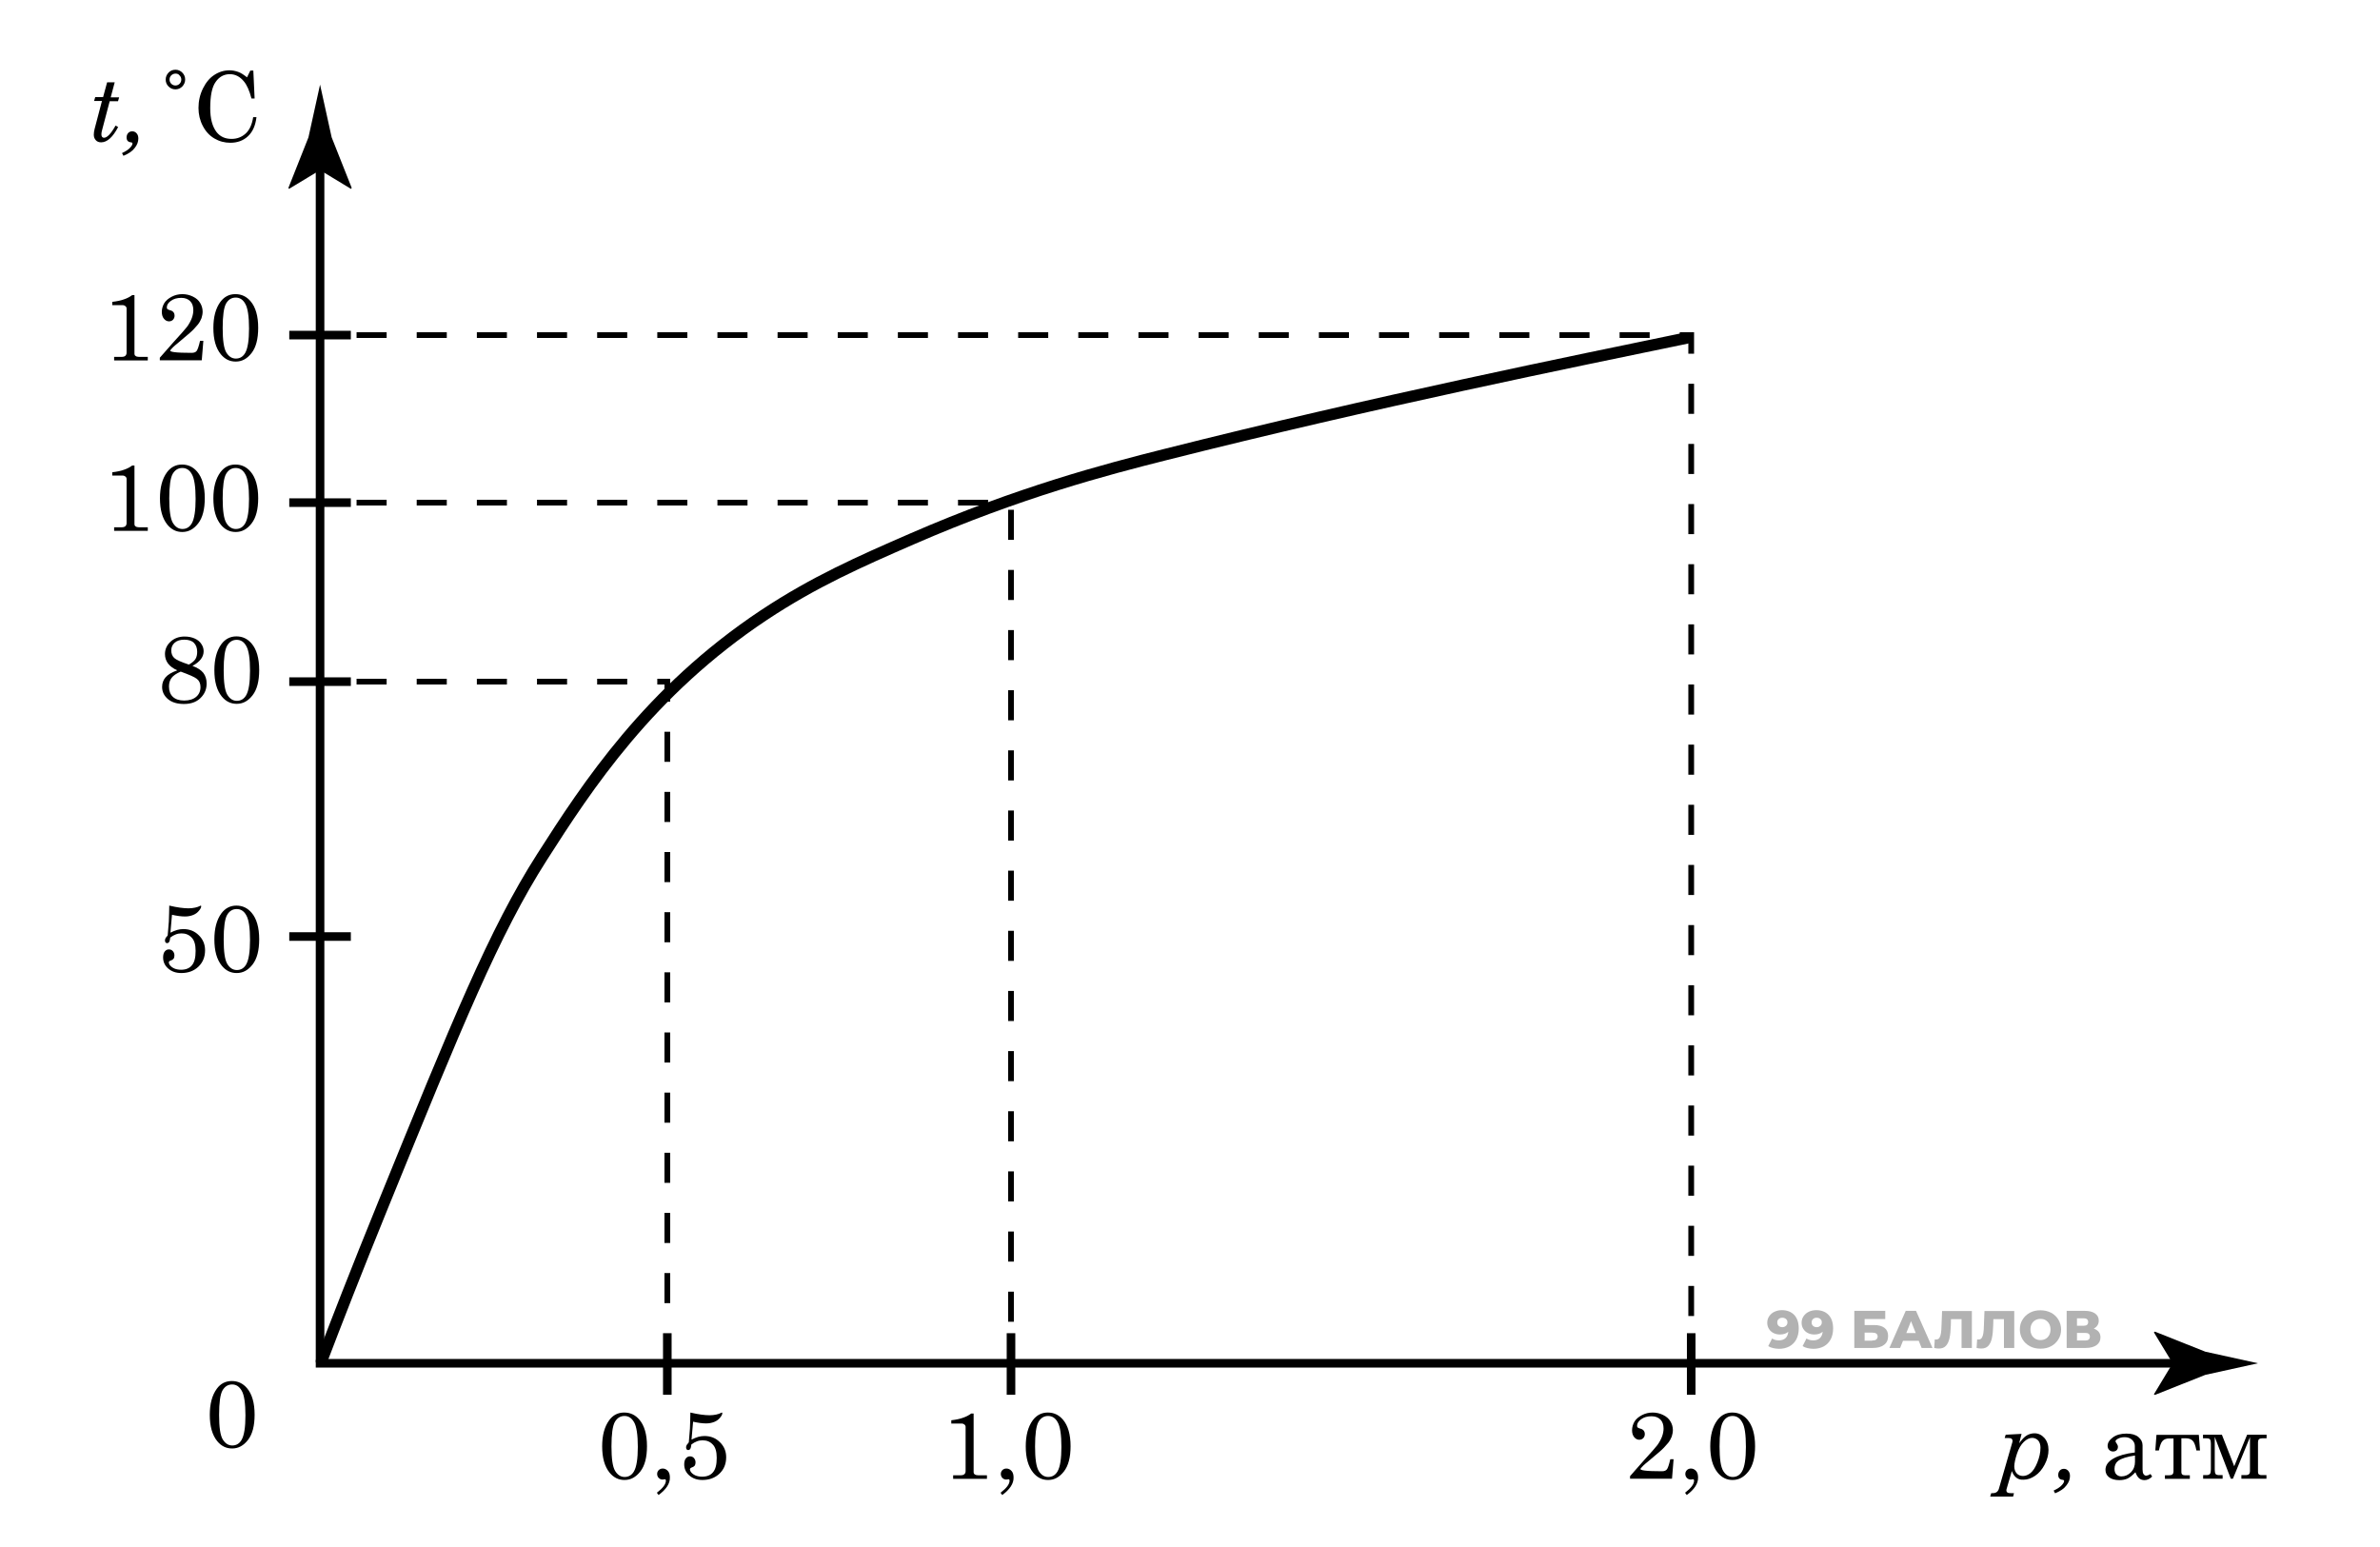 <?xml version="1.0" encoding="utf-8"?>
<!-- Generator: Adobe Illustrator 26.0.3, SVG Export Plug-In . SVG Version: 6.00 Build 0)  -->
<svg version="1.1" id="Слой_1" xmlns="http://www.w3.org/2000/svg" xmlns:xlink="http://www.w3.org/1999/xlink" x="0px" y="0px"
	 viewBox="0 0 1662 1080" style="enable-background:new 0 0 1662 1080;" xml:space="preserve">
<style type="text/css">
	.st0{fill:none;stroke:#000000;stroke-width:6;stroke-miterlimit:10;}
	.st1{fill:none;stroke:#000000;stroke-width:4;stroke-miterlimit:10;stroke-dasharray:21;}
	.st2{fill:none;stroke:#000000;stroke-width:8;stroke-linecap:round;stroke-linejoin:round;stroke-miterlimit:10;}
	.st3{fill:#B2B2B2;}
</style>
<g>
	<g>
		<g>
			<g>
				<polyline class="st0" points="223.5,108 223.5,952 1528,952 				"/>
				<g>
					<path d="M223.5,118.8l21.6,13.1l0.5-0.7l-14-35.3c-2.7-12.3-5.4-24.6-8.1-36.8c-2.7,12.3-5.4,24.6-8.1,36.8l-14,35.3l0.4,0.7
						L223.5,118.8z"/>
				</g>
				<g>
					<path d="M1517.2,952l-13.1-21.6l0.7-0.5l35.2,14c12.3,2.7,24.6,5.4,36.8,8.1c-12.3,2.7-24.6,5.4-36.8,8.1l-35.2,14l-0.7-0.4
						L1517.2,952z"/>
				</g>
			</g>
		</g>
		<line class="st0" x1="202" y1="234" x2="245" y2="234"/>
		<line class="st0" x1="202" y1="351" x2="245" y2="351"/>
		<line class="st0" x1="202" y1="476" x2="245" y2="476"/>
		<line class="st0" x1="202" y1="654" x2="245" y2="654"/>
		<line class="st0" x1="466" y1="974" x2="466" y2="931"/>
		<line class="st0" x1="706" y1="974" x2="706" y2="931"/>
		<line class="st0" x1="1181" y1="974" x2="1181" y2="931"/>
		<polyline class="st1" points="249,234 1181,234 1181,930 		"/>
		<polyline class="st1" points="249,351 706,351 706,923 		"/>
		<polyline class="st1" points="249,476 466,476 466,927 		"/>
		<path class="st2" d="M224.5,950.5c9.6-25.2,24.3-63.1,43-109c51.8-127.2,77.7-190.9,111-243c31.6-49.5,74.8-115.7,155-169
			c35.3-23.4,67.2-37.4,103-53c75.2-32.8,136.1-48.7,177-59c146.5-37,286.4-65.3,364.5-81.5"/>
	</g>
	<g id="Текст">
		<g>
			<path d="M122.6,48.7c1.8,0,3.4,0.7,4.7,2c1.3,1.3,2,2.9,2,4.8c0,1.9-0.7,3.5-2,4.9c-1.3,1.3-2.9,2-4.8,2c-1.9,0-3.5-0.7-4.8-2
				c-1.3-1.3-2-2.9-2-4.8c0-1.9,0.7-3.5,2-4.9C119,49.3,120.7,48.7,122.6,48.7z M122.6,51.4c-1.2,0-2.1,0.4-3,1.2
				c-0.8,0.8-1.2,1.8-1.2,3c0,1.1,0.4,2.1,1.2,2.9c0.8,0.8,1.8,1.2,2.9,1.2c1.1,0,2.1-0.4,2.9-1.2c0.8-0.8,1.2-1.8,1.2-2.9
				c0-1.2-0.4-2.1-1.2-2.9C124.7,51.7,123.7,51.4,122.6,51.4z"/>
			<path d="M172.5,54l2.3-4.7h2.1l0.9,19.5h-2.2c-1.4-5.5-3.2-9.5-5.4-12.1c-2.7-3.2-5.9-4.9-9.7-4.9c-4.1,0-7.4,1.8-9.9,5.4
				c-2.6,3.6-3.8,9.7-3.8,18.4c0,7.3,1.5,12.8,4.4,16.6c2.5,3.2,6,4.8,10.5,4.8c3.9,0,7.2-1.3,9.9-3.8c2.7-2.5,4.4-6.3,5.2-11.4h2.3
				c-0.7,5.8-2.6,10.2-5.9,13.3c-3.3,3.1-7.4,4.6-12.4,4.6c-4,0-7.7-1-11.1-3c-3.4-2-6.1-4.9-8.1-8.8c-2-3.8-3-8-3-12.5
				c0-4.8,1-9.3,3.1-13.6c2.1-4.2,4.7-7.4,8-9.5c3.2-2.1,6.8-3.2,10.5-3.2c2.1,0,4.1,0.4,6.1,1.1S170.2,52.2,172.5,54z"/>
		</g>
		<g>
			<path d="M74.8,57.5h5.3L77.3,68h5.9l-0.8,2.7h-5.8l-5.3,20.1c-0.3,1.1-0.5,2.1-0.5,3c0,0.8,0.2,1.4,0.5,1.8
				c0.3,0.4,0.8,0.6,1.3,0.6c2.2,0,4.9-2.8,8.1-8.5l1.8,1c-3.7,7.1-7.7,10.7-11.9,10.7c-1.6,0-2.8-0.5-3.7-1.5
				c-0.9-1-1.4-2.2-1.4-3.8c0-1.3,0.2-2.7,0.6-4.2l5.1-19.4h-5.5l0.8-2.7H72L74.8,57.5z"/>
			<path d="M86.2,108.8l-1-1.9c2.5-1.2,4.5-2.4,5.8-3.9c1-1.1,1.5-2,1.5-2.8c0-0.5-0.3-0.7-1-0.8c-2.1-0.2-3.1-1.3-3.1-3.5
				c0-1.2,0.4-2.2,1.1-3s1.7-1.2,2.9-1.2c1.2,0,2.2,0.5,3,1.4c0.8,0.9,1.2,2.1,1.2,3.6c0,2.3-0.8,4.5-2.5,6.6
				C92.5,105.5,89.9,107.3,86.2,108.8z"/>
		</g>
		<g>
			<path d="M93.9,206.3v40.8c0,0.6,0.2,1.1,0.7,1.4c0.6,0.5,1.4,0.7,2.3,0.7h6.3v2.5H79.7v-2.5h5.4c1.1,0,2-0.3,2.5-0.8
				c0.5-0.5,0.8-1.2,0.8-2.1v-30.9c0-0.6-0.3-1.2-0.8-1.6c-0.5-0.4-1.1-0.7-1.9-0.7h-7.3v-2.3c3.4-0.4,6.2-1,8.3-1.8
				c2.1-0.7,4-1.7,5.6-2.9H93.9z"/>
			<path d="M119,244.5c-1,1.3,3.9,1.9,14.8,1.9c1.6,0,2.8-0.4,3.5-1.3c0.7-0.9,1.5-3.2,2.4-7.1h2.3l-1.1,13.6h-29.3v-1.8l9.5-10.8
				c5.3-5.8,8.5-9.4,9.6-10.9c1.5-2.1,2.6-4.2,3.3-6.1c0.7-2,1-3.8,1-5.4c0-2.7-0.7-4.8-2.2-6.3c-1.5-1.5-3.5-2.3-6.2-2.3
				c-3,0-5.4,0.7-7.3,2.1c-1.9,1.4-2.8,2.9-2.8,4.5c0,0.5,0.1,1,0.4,1.2c0.3,0.3,0.8,0.5,1.7,0.8c2.2,0.5,3.3,1.8,3.3,3.9
				c0,1.1-0.4,2-1.1,2.8c-0.7,0.7-1.7,1.1-2.8,1.1c-1.3,0-2.5-0.6-3.5-1.8c-1-1.2-1.5-2.8-1.5-4.8c0-2.2,0.6-4.2,1.7-6.1
				c1.1-1.8,2.9-3.3,5.2-4.5c2.3-1.2,4.8-1.8,7.5-1.8c2.6,0,5.1,0.6,7.3,1.7c2.3,1.1,4,2.6,5.1,4.5c1.1,1.8,1.7,3.9,1.7,6
				c0,1.5-0.3,3-0.8,4.6c-0.6,1.5-1.4,3-2.5,4.4c-1.9,2.3-3.8,4.3-5.8,6l-8.6,7.3C121.6,241.6,120,243.2,119,244.5z"/>
			<path d="M164.4,205.4c4.3,0,7.8,1.7,10.6,5c3.5,4.1,5.3,10.3,5.3,18.5c0,7.7-1.5,13.6-4.6,17.6c-3.1,4-6.7,6-11.1,6
				c-4.2,0-7.6-1.7-10.4-5.1c-3.5-4.3-5.2-10.4-5.2-18.4c0-7.6,1.6-13.7,4.9-18.2C156.6,207.2,160,205.4,164.4,205.4z M164.6,207.8
				c-2.9,0-5.1,1.4-6.7,4.1c-1.6,2.8-2.4,8.5-2.4,17.2c0,8.5,0.8,14.1,2.5,17c1.7,2.8,3.9,4.3,6.7,4.3c2.8,0,5-1.3,6.5-3.9
				c1.8-3.1,2.7-8.8,2.7-17.1c0-8.5-0.9-14.3-2.6-17.2C169.7,209.2,167.4,207.8,164.6,207.8z"/>
		</g>
		<g>
			<path d="M93.9,325.3v40.8c0,0.6,0.2,1.1,0.7,1.4c0.6,0.5,1.4,0.7,2.3,0.7h6.3v2.5H79.7v-2.5h5.4c1.1,0,2-0.3,2.5-0.8
				c0.5-0.5,0.8-1.2,0.8-2.1v-30.9c0-0.6-0.3-1.2-0.8-1.6c-0.5-0.4-1.1-0.7-1.9-0.7h-7.3v-2.3c3.4-0.4,6.2-1,8.3-1.8
				c2.1-0.7,4-1.7,5.6-2.9H93.9z"/>
			<path d="M127.1,324.4c4.3,0,7.8,1.7,10.6,5c3.5,4.1,5.3,10.3,5.3,18.5c0,7.7-1.5,13.6-4.6,17.6c-3.1,4-6.7,6-11.1,6
				c-4.2,0-7.6-1.7-10.4-5.1c-3.5-4.3-5.2-10.4-5.2-18.4c0-7.6,1.6-13.7,4.9-18.2C119.3,326.2,122.8,324.4,127.1,324.4z
				 M127.3,326.8c-2.9,0-5.1,1.4-6.7,4.1c-1.6,2.8-2.4,8.5-2.4,17.2c0,8.5,0.8,14.1,2.5,17c1.7,2.8,3.9,4.3,6.7,4.3
				c2.8,0,5-1.3,6.5-3.9c1.8-3.1,2.7-8.8,2.7-17.1c0-8.5-0.9-14.3-2.6-17.2C132.4,328.2,130.1,326.8,127.3,326.8z"/>
			<path d="M164.4,324.4c4.3,0,7.8,1.7,10.6,5c3.5,4.1,5.3,10.3,5.3,18.5c0,7.7-1.5,13.6-4.6,17.6c-3.1,4-6.7,6-11.1,6
				c-4.2,0-7.6-1.7-10.4-5.1c-3.5-4.3-5.2-10.4-5.2-18.4c0-7.6,1.6-13.7,4.9-18.2C156.6,326.2,160,324.4,164.4,324.4z M164.6,326.8
				c-2.9,0-5.1,1.4-6.7,4.1c-1.6,2.8-2.4,8.5-2.4,17.2c0,8.5,0.8,14.1,2.5,17c1.7,2.8,3.9,4.3,6.7,4.3c2.8,0,5-1.3,6.5-3.9
				c1.8-3.1,2.7-8.8,2.7-17.1c0-8.5-0.9-14.3-2.6-17.2C169.7,328.2,167.4,326.8,164.6,326.8z"/>
		</g>
		<g>
			<path d="M134.4,465c3.5,1.3,6,2.9,7.6,4.9c1.5,2,2.3,4.5,2.3,7.4c0,3.5-1.1,6.6-3.4,9.2c-2.9,3.4-7,5.1-12.4,5.1
				c-4.7,0-8.5-1.1-11.2-3.4s-4.1-5.1-4.1-8.5c0-2.6,0.8-4.8,2.4-6.7c1.6-1.9,4.3-3.5,8.2-4.9c-5.7-2.5-8.6-6.3-8.6-11.4
				c0-3.3,1.3-6.2,3.9-8.6c2.6-2.4,5.9-3.6,9.8-3.6c2.7,0,5.1,0.5,7.1,1.4c2,0.9,3.6,2.2,4.6,3.8c1.1,1.6,1.6,3.3,1.6,5.1
				C142.2,458.8,139.6,462.2,134.4,465z M126.2,469c-3.1,1.3-5.2,2.8-6.4,4.4c-1.2,1.6-1.8,3.6-1.8,6c0,3.1,0.9,5.5,2.7,7.2
				c1.8,1.7,4.4,2.6,7.9,2.6c3.6,0,6.4-0.9,8.4-2.6c2-1.7,3-4,3-6.8c0-2.6-0.9-4.5-2.6-5.8C135.7,472.7,132,471.1,126.2,469z
				 M131.9,464.1c2.3-1.3,3.8-2.6,4.6-3.9s1.2-3,1.2-5c0-2.7-0.8-4.8-2.3-6.3c-1.5-1.5-3.8-2.2-6.7-2.2c-2.9,0-5.1,0.7-6.7,2.1
				c-1.6,1.4-2.4,3.2-2.4,5.4c0,2.2,0.7,4,2.1,5.3S126.5,462.3,131.9,464.1z"/>
			<path d="M165.1,444.4c4.3,0,7.8,1.7,10.6,5c3.5,4.1,5.3,10.3,5.3,18.5c0,7.7-1.5,13.6-4.6,17.6c-3.1,4-6.7,6-11.1,6
				c-4.2,0-7.6-1.7-10.4-5.1c-3.5-4.3-5.2-10.4-5.2-18.4c0-7.6,1.6-13.7,4.9-18.2C157.3,446.2,160.8,444.4,165.1,444.4z
				 M165.3,446.8c-2.9,0-5.1,1.4-6.7,4.1c-1.6,2.8-2.4,8.5-2.4,17.2c0,8.5,0.8,14.1,2.5,17c1.7,2.8,3.9,4.3,6.7,4.3
				c2.8,0,5-1.3,6.5-3.9c1.8-3.1,2.7-8.8,2.7-17.1c0-8.5-0.9-14.3-2.6-17.2C170.4,448.2,168.1,446.8,165.3,446.8z"/>
		</g>
		<g>
			<path d="M118.2,632.4c5.5,1.3,10,1.9,13.5,1.9c1.6,0,3.2-0.2,4.6-0.5c1.4-0.3,2.5-0.7,3.2-1.1c0.4-0.2,0.6-0.3,0.7-0.3
				c0.2,0,0.3,0.2,0.3,0.5c0,0.8-0.5,1.8-1.5,3c-1,1.3-2.3,2.3-4,3c-1.7,0.7-3.6,1.1-5.8,1.1c-2.6,0-5.6-0.4-9.1-1.2l-1.1,12.5
				c1.7-0.8,3.2-1.5,4.7-1.9c1.5-0.4,2.9-0.6,4.3-0.6c4.3,0,7.9,1.4,10.8,4.3c2.9,2.8,4.4,6.3,4.4,10.5c0,4.6-1.5,8.4-4.6,11.4
				c-3.1,3-7.1,4.5-12,4.5c-3.8,0-6.8-1.1-9.2-3.2c-2.4-2.1-3.5-4.7-3.5-7.7c0-1.8,0.4-3.2,1.1-4.1c0.8-1,1.7-1.5,2.9-1.5
				c1.2,0,2.1,0.4,2.8,1.2c0.7,0.8,1.1,1.8,1.1,3c0,0.9-0.2,1.7-0.5,2.2c-0.4,0.5-1,1-2,1.3c-1,0.4-1.4,0.8-1.4,1.3
				c0,0.7,0.3,1.5,1,2.3s1.6,1.5,3,2.1c1.3,0.5,2.8,0.8,4.5,0.8c3.3,0,5.9-1,7.6-3.1c1.8-2.1,2.6-5.4,2.6-10.1
				c0-4.3-0.9-7.4-2.8-9.3c-1.9-2-4.2-2.9-7.1-2.9c-1.3,0-2.6,0.2-3.9,0.7c-1.3,0.5-2.6,1.2-3.9,2.2c-0.2,1.5-0.4,2.5-0.8,3.1
				s-0.9,0.8-1.5,0.8c-0.4,0-0.8-0.2-1-0.5s-0.4-0.7-0.4-1.3c0-1,0.4-1.9,1.3-2.8c0.3-0.3,0.4-0.5,0.6-0.8l0.8-9.6
				C118,639.7,118.2,636,118.2,632.4z"/>
			<path d="M165.1,632.4c4.3,0,7.8,1.7,10.6,5c3.5,4.1,5.3,10.3,5.3,18.5c0,7.7-1.5,13.6-4.6,17.6c-3.1,4-6.7,6-11.1,6
				c-4.2,0-7.6-1.7-10.4-5.1c-3.5-4.3-5.2-10.4-5.2-18.4c0-7.6,1.6-13.7,4.9-18.2C157.3,634.2,160.8,632.4,165.1,632.4z
				 M165.3,634.8c-2.9,0-5.1,1.4-6.7,4.1c-1.6,2.8-2.4,8.5-2.4,17.2c0,8.5,0.8,14.1,2.5,17c1.7,2.8,3.9,4.3,6.7,4.3
				c2.8,0,5-1.3,6.5-3.9c1.8-3.1,2.7-8.8,2.7-17.1c0-8.5-0.9-14.3-2.6-17.2C170.4,636.2,168.1,634.8,165.3,634.8z"/>
		</g>
		<g>
			<path d="M161.9,964.4c4.3,0,7.8,1.7,10.6,5c3.5,4.1,5.3,10.3,5.3,18.5c0,7.7-1.5,13.6-4.6,17.6c-3.1,4-6.7,6-11.1,6
				c-4.2,0-7.6-1.7-10.4-5.1c-3.5-4.3-5.2-10.4-5.2-18.4c0-7.6,1.6-13.7,4.9-18.2C154,966.2,157.5,964.4,161.9,964.4z M162.1,966.8
				c-2.9,0-5.1,1.4-6.7,4.1c-1.6,2.8-2.4,8.5-2.4,17.2c0,8.5,0.8,14.1,2.5,17c1.7,2.8,3.9,4.3,6.7,4.3c2.8,0,5-1.3,6.5-3.9
				c1.8-3.1,2.7-8.8,2.7-17.1c0-8.5-0.9-14.3-2.6-17.2C167.1,968.2,164.9,966.8,162.1,966.8z"/>
		</g>
		<g>
			<path d="M435.9,986.4c4.3,0,7.8,1.7,10.6,5c3.5,4.1,5.3,10.3,5.3,18.5c0,7.7-1.5,13.6-4.6,17.6c-3.1,4-6.7,6-11.1,6
				c-4.2,0-7.6-1.7-10.4-5.1c-3.5-4.3-5.2-10.4-5.2-18.4c0-7.6,1.6-13.7,4.9-18.2C428,988.2,431.5,986.4,435.9,986.4z M436.1,988.8
				c-2.9,0-5.1,1.4-6.7,4.1c-1.6,2.8-2.4,8.5-2.4,17.2c0,8.5,0.8,14.1,2.5,17c1.7,2.8,3.9,4.3,6.7,4.3c2.8,0,5-1.3,6.5-3.9
				c1.8-3.1,2.7-8.8,2.7-17.1c0-8.5-0.9-14.3-2.6-17.2C441.1,990.2,438.9,988.8,436.1,988.8z"/>
			<path d="M459.9,1044l-1.2-1.6c4.2-3.2,6.3-6,6.3-8.4c0-0.3-0.1-0.6-0.2-0.8c-0.1-0.2-0.3-0.2-0.5-0.2l-0.7,0.1
				c-0.4,0.1-0.8,0.1-1,0.1c-1,0-1.8-0.4-2.6-1.1c-0.7-0.8-1.1-1.7-1.1-2.8c0-1.1,0.4-2,1.1-2.7c0.7-0.7,1.7-1.1,2.8-1.1
				c1.4,0,2.6,0.6,3.6,1.7c1,1.1,1.4,2.7,1.4,4.6C467.9,1036,465.2,1040.1,459.9,1044z"/>
			<path d="M482.1,986.4c5.5,1.3,10,1.9,13.5,1.9c1.6,0,3.2-0.2,4.6-0.5c1.4-0.3,2.5-0.7,3.2-1.1c0.4-0.2,0.6-0.3,0.7-0.3
				c0.2,0,0.3,0.2,0.3,0.5c0,0.8-0.5,1.8-1.5,3c-1,1.3-2.3,2.3-4,3c-1.7,0.7-3.6,1.1-5.8,1.1c-2.6,0-5.6-0.4-9.1-1.2l-1.1,12.5
				c1.7-0.8,3.2-1.5,4.7-1.9c1.5-0.4,2.9-0.6,4.3-0.6c4.3,0,7.9,1.4,10.8,4.3c2.9,2.8,4.4,6.3,4.4,10.5c0,4.6-1.5,8.4-4.6,11.4
				c-3.1,3-7.1,4.5-12,4.5c-3.8,0-6.8-1.1-9.2-3.2c-2.4-2.1-3.5-4.7-3.5-7.7c0-1.8,0.4-3.2,1.1-4.1c0.8-1,1.7-1.5,2.9-1.5
				c1.2,0,2.1,0.4,2.8,1.2c0.7,0.8,1.1,1.8,1.1,3c0,0.9-0.2,1.7-0.5,2.2c-0.4,0.5-1,1-2,1.3c-1,0.4-1.4,0.8-1.4,1.3
				c0,0.7,0.3,1.5,1,2.3s1.6,1.5,3,2.1c1.3,0.5,2.8,0.8,4.5,0.8c3.3,0,5.9-1,7.6-3.1c1.8-2.1,2.6-5.4,2.6-10.1
				c0-4.3-0.9-7.4-2.8-9.3c-1.9-2-4.2-2.9-7.1-2.9c-1.3,0-2.6,0.2-3.9,0.7c-1.3,0.5-2.6,1.2-3.9,2.2c-0.2,1.5-0.4,2.5-0.8,3.1
				s-0.9,0.8-1.5,0.8c-0.4,0-0.8-0.2-1-0.5s-0.4-0.7-0.4-1.3c0-1,0.4-1.9,1.3-2.8c0.3-0.3,0.4-0.5,0.6-0.8l0.8-9.6
				C481.9,993.7,482.1,990,482.1,986.4z"/>
		</g>
		<g>
			<path d="M679.9,987.3v40.8c0,0.6,0.2,1.1,0.7,1.4c0.6,0.5,1.4,0.7,2.3,0.7h6.3v2.5h-23.6v-2.5h5.4c1.1,0,2-0.3,2.5-0.8
				c0.5-0.5,0.8-1.2,0.8-2.1v-30.9c0-0.6-0.3-1.2-0.8-1.6c-0.5-0.4-1.1-0.7-1.9-0.7h-7.3v-2.3c3.4-0.4,6.2-1,8.3-1.8
				c2.1-0.7,4-1.7,5.6-2.9H679.9z"/>
			<path d="M699.9,1044l-1.2-1.6c4.2-3.2,6.3-6,6.3-8.4c0-0.3-0.1-0.6-0.2-0.8c-0.1-0.2-0.3-0.2-0.5-0.2l-0.7,0.1
				c-0.4,0.1-0.8,0.1-1,0.1c-1,0-1.8-0.4-2.6-1.1c-0.7-0.8-1.1-1.7-1.1-2.8c0-1.1,0.4-2,1.1-2.7c0.7-0.7,1.7-1.1,2.8-1.1
				c1.4,0,2.6,0.6,3.6,1.7c1,1.1,1.4,2.7,1.4,4.6C707.9,1036,705.2,1040.1,699.9,1044z"/>
			<path d="M731.7,986.4c4.3,0,7.8,1.7,10.6,5c3.5,4.1,5.3,10.3,5.3,18.5c0,7.7-1.5,13.6-4.6,17.6c-3.1,4-6.7,6-11.1,6
				c-4.2,0-7.6-1.7-10.4-5.1c-3.5-4.3-5.2-10.4-5.2-18.4c0-7.6,1.6-13.7,4.9-18.2C723.9,988.2,727.4,986.4,731.7,986.4z
				 M731.9,988.8c-2.9,0-5.1,1.4-6.7,4.1c-1.6,2.8-2.4,8.5-2.4,17.2c0,8.5,0.8,14.1,2.5,17c1.7,2.8,3.9,4.3,6.7,4.3
				c2.8,0,5-1.3,6.5-3.9c1.8-3.1,2.7-8.8,2.7-17.1c0-8.5-0.9-14.3-2.6-17.2C737,990.2,734.7,988.8,731.9,988.8z"/>
		</g>
		<g>
			<path d="M1145.7,1025.5c-1,1.3,3.9,1.9,14.8,1.9c1.6,0,2.8-0.4,3.5-1.3c0.7-0.8,1.5-3.2,2.4-7.1h2.3l-1.1,13.6h-29.3v-1.8
				l9.5-10.8c5.3-5.8,8.5-9.4,9.6-10.9c1.5-2.1,2.6-4.2,3.3-6.1c0.7-2,1-3.8,1-5.4c0-2.7-0.7-4.8-2.2-6.3c-1.5-1.5-3.5-2.3-6.2-2.3
				c-3,0-5.4,0.7-7.3,2.1c-1.9,1.4-2.8,2.9-2.8,4.5c0,0.5,0.1,1,0.4,1.2c0.3,0.3,0.8,0.5,1.7,0.8c2.2,0.5,3.3,1.8,3.3,3.9
				c0,1.1-0.4,2-1.1,2.8c-0.7,0.7-1.7,1.1-2.8,1.1c-1.3,0-2.5-0.6-3.5-1.8c-1-1.2-1.5-2.8-1.5-4.8c0-2.2,0.6-4.2,1.7-6.1
				c1.1-1.8,2.9-3.3,5.2-4.5c2.3-1.2,4.8-1.8,7.5-1.8c2.6,0,5.1,0.6,7.3,1.7c2.3,1.1,4,2.6,5.1,4.5c1.1,1.8,1.7,3.9,1.7,6
				c0,1.5-0.3,3-0.8,4.6c-0.6,1.5-1.4,3-2.5,4.4c-1.9,2.3-3.8,4.3-5.8,6l-8.6,7.3C1148.3,1022.6,1146.7,1024.2,1145.7,1025.5z"/>
			<path d="M1177.9,1044l-1.2-1.6c4.2-3.2,6.3-6,6.3-8.4c0-0.3-0.1-0.6-0.2-0.8c-0.1-0.2-0.3-0.2-0.5-0.2l-0.7,0.1
				c-0.4,0.1-0.8,0.1-1,0.1c-1,0-1.8-0.4-2.6-1.1c-0.7-0.8-1.1-1.7-1.1-2.8c0-1.1,0.4-2,1.1-2.7c0.7-0.7,1.7-1.1,2.8-1.1
				c1.4,0,2.6,0.6,3.6,1.7c1,1.1,1.4,2.7,1.4,4.6C1185.9,1036,1183.2,1040.1,1177.9,1044z"/>
			<path d="M1209.7,986.4c4.3,0,7.8,1.7,10.6,5c3.5,4.1,5.3,10.3,5.3,18.5c0,7.7-1.5,13.6-4.6,17.6c-3.1,4-6.7,6-11.1,6
				c-4.2,0-7.6-1.7-10.4-5.1c-3.5-4.3-5.2-10.4-5.2-18.4c0-7.6,1.6-13.7,4.9-18.2C1201.9,988.2,1205.4,986.4,1209.7,986.4z
				 M1209.9,988.8c-2.9,0-5.1,1.4-6.7,4.1c-1.6,2.8-2.4,8.5-2.4,17.2c0,8.5,0.8,14.1,2.5,17c1.7,2.8,3.9,4.3,6.7,4.3
				c2.8,0,5-1.3,6.5-3.9c1.8-3.1,2.7-8.8,2.7-17.1c0-8.5-0.8-14.3-2.6-17.2C1215,990.2,1212.7,988.8,1209.9,988.8z"/>
		</g>
		<g>
			<path d="M1404.9,1027.3l-3.6,12.3c-0.2,0.5-0.2,0.9-0.2,1.2c0,0.6,0.2,1.1,0.7,1.4c0.5,0.4,1.3,0.5,2.6,0.5h2l-0.6,2.4h-16
				l0.7-2.4h1.1c2.3,0,3.7-1.1,4.3-3.2l9.4-32.5c0.1-0.3,0.1-0.5,0.1-0.8c0-0.6-0.2-1.1-0.7-1.5c-0.5-0.4-1.3-0.5-2.4-0.5h-2.4
				l0.7-2.3l11.1-0.6l-1.7,6.6c1.9-2.6,3.6-4.5,5.3-5.5s3.5-1.5,5.4-1.5c2.7,0,5,1.1,6.9,3.2c1.9,2.2,2.9,5,2.9,8.4
				c0,3.5-0.9,6.9-2.7,10.3c-1.8,3.4-4,6-6.7,7.8c-2.7,1.8-5.3,2.7-8,2.7C1409.3,1033.6,1406.5,1031.5,1404.9,1027.3z
				 M1419.1,1004.1c-1.9,0-3.8,0.9-5.8,2.8c-2,1.9-3.6,4.6-4.8,8.2s-1.8,6.5-1.9,8.8c0,2.1,0.6,3.8,1.7,5c1.1,1.2,2.6,1.8,4.4,1.8
				c1.8,0,3.6-0.7,5.3-2.1c1.7-1.4,3.3-3.8,4.7-7.3c1.4-3.5,2.2-6.9,2.2-10.3c0-2.1-0.5-3.8-1.6-5.1
				C1422.1,1004.7,1420.7,1004.1,1419.1,1004.1z"/>
			<path d="M1435.1,1042.8l-1-1.9c2.5-1.2,4.5-2.4,5.8-3.9c1-1.1,1.5-2,1.5-2.8c0-0.5-0.3-0.7-1-0.8c-2.1-0.2-3.1-1.3-3.1-3.5
				c0-1.2,0.4-2.2,1.1-3s1.7-1.2,2.9-1.2c1.2,0,2.2,0.5,3,1.4c0.8,0.9,1.2,2.1,1.2,3.6c0,2.3-0.8,4.5-2.5,6.6
				C1441.4,1039.5,1438.8,1041.3,1435.1,1042.8z"/>
		</g>
		<g>
			<path d="M1501.7,1029.3l1.2,1.8c-1.6,1.6-3.4,2.5-5.3,2.5c-1.5,0-2.7-0.4-3.7-1.2c-1-0.8-1.9-2.2-2.7-4.3
				c-2.1,2.2-3.9,3.6-5.5,4.4c-1.6,0.7-3.5,1.1-5.7,1.1c-3.1,0-5.5-0.7-7.2-2s-2.5-3.1-2.5-5.2c0-3.2,1.9-5.8,5.6-7.9
				c3.7-2.1,8.7-3.5,14.9-4.2v-4.6c0-1.7-0.7-3.1-2-4.3s-3-1.8-5.1-1.8c-1.9,0-3.5,0.4-4.9,1.2c-1,0.6-1.5,1.2-1.5,1.7
				c0,0.3,0.3,0.8,0.8,1.5c0.6,0.9,0.9,1.6,0.9,2.3c0,1-0.3,1.8-0.9,2.4c-0.6,0.6-1.5,0.9-2.5,0.9c-1.1,0-2-0.4-2.7-1.1
				c-0.7-0.7-1.1-1.7-1.1-2.8c0-2.2,1.2-4.1,3.6-5.9c2.4-1.8,5.6-2.7,9.6-2.7c3.6,0,6.4,0.8,8.3,2.4c1.9,1.6,2.9,3.5,2.9,5.8v16.8
				c0,1.5,0.2,2.6,0.7,3.3c0.5,0.7,1.1,1.1,1.9,1.1C1499.9,1030.3,1500.8,1030,1501.7,1029.3z M1491,1016.4c-5.5,0.8-9.5,2-11.8,3.7
				c-1.7,1.3-2.6,3.2-2.6,5.6c0,1.7,0.4,3,1.3,3.9c0.9,0.9,2.1,1.4,3.5,1.4c2.6,0,4.8-1,6.7-2.9c1.9-2,2.8-4.4,2.8-7.3V1016.4z"/>
			<path d="M1507.6,1012.9h-2.5l0.8-10.9h29.6l0.8,10.9h-2.5c-0.7-3.7-1.6-6-2.8-7c-1.2-1-2.6-1.5-4.3-1.5h-3.4v23.6
				c0,1.5,0.8,2.2,2.4,2.2h3.5v2.5h-17.4v-2.5h3.2c1.9,0,2.8-0.9,2.8-2.7v-23h-3.1c-1.9,0-3.5,0.6-4.5,1.7
				C1509.1,1007.3,1508.3,1009.6,1507.6,1012.9z"/>
			<path d="M1559.3,1032.6h-1.5l-11.2-29.2v22.8c0,1.5,0.2,2.5,0.6,3.1c0.4,0.6,1.3,0.8,2.8,0.8h2.1v2.5h-13.6v-2.5h2.3
				c1.2,0,2.1-0.3,2.5-0.9c0.4-0.6,0.6-1.6,0.6-3.1v-18.1c0-1.3-0.2-2.3-0.6-2.8c-0.4-0.6-1.2-0.8-2.6-0.8h-2.3v-2.5h13.2l8.6,22
				l9-22h13.6v2.5h-3.2c-1.9,0-2.8,0.9-2.8,2.7v20.8c0,1.5,0.8,2.2,2.4,2.2h3.5v2.5h-17.5v-2.5h3.2c1.9,0,2.8-0.9,2.8-2.7v-23.8
				L1559.3,1032.6z"/>
		</g>
	</g>
</g>
<g id="Водяной">
	<path class="st3" d="M1252.9,918.2c2.1,2.2,3.2,5.4,3.2,9.5c0,3-0.6,5.5-1.7,7.6c-1.1,2.1-2.8,3.8-4.8,4.9
		c-2.1,1.1-4.5,1.7-7.2,1.7c-1.5,0-2.8-0.2-4.2-0.5s-2.5-0.8-3.4-1.4l2.7-5.3c1.3,0.9,2.8,1.3,4.8,1.3c1.9,0,3.3-0.5,4.5-1.5
		c1.1-1,1.8-2.5,2-4.5c-1.5,1.3-3.4,1.9-5.8,1.9c-1.6,0-3.1-0.3-4.5-1c-1.4-0.7-2.4-1.6-3.2-2.9c-0.8-1.2-1.2-2.7-1.2-4.3
		c0-1.8,0.5-3.3,1.4-4.6c0.9-1.3,2.1-2.4,3.7-3.1c1.5-0.7,3.2-1.1,5.1-1.1C1247.8,914.9,1250.8,916,1252.9,918.2z M1247.2,925.8
		c0.7-0.6,1-1.4,1-2.4c0-1-0.3-1.7-1-2.3c-0.7-0.6-1.5-0.9-2.6-0.9c-1,0-1.9,0.3-2.5,0.9c-0.7,0.6-1,1.4-1,2.4c0,1,0.3,1.8,1,2.4
		c0.7,0.6,1.5,0.9,2.6,0.9S1246.5,926.4,1247.2,925.8z"/>
	<path class="st3" d="M1276.9,918.2c2.1,2.2,3.2,5.4,3.2,9.5c0,3-0.6,5.5-1.7,7.6c-1.1,2.1-2.8,3.8-4.8,4.9
		c-2.1,1.1-4.5,1.7-7.2,1.7c-1.5,0-2.8-0.2-4.2-0.5s-2.5-0.8-3.4-1.4l2.7-5.3c1.3,0.9,2.8,1.3,4.8,1.3c1.9,0,3.3-0.5,4.5-1.5
		c1.1-1,1.8-2.5,2-4.5c-1.5,1.3-3.4,1.9-5.8,1.9c-1.6,0-3.1-0.3-4.5-1c-1.4-0.7-2.4-1.6-3.2-2.9c-0.8-1.2-1.2-2.7-1.2-4.3
		c0-1.8,0.5-3.3,1.4-4.6c0.9-1.3,2.1-2.4,3.7-3.1c1.5-0.7,3.2-1.1,5.1-1.1C1271.8,914.9,1274.8,916,1276.9,918.2z M1271.2,925.8
		c0.7-0.6,1-1.4,1-2.4c0-1-0.3-1.7-1-2.3c-0.7-0.6-1.5-0.9-2.6-0.9c-1,0-1.9,0.3-2.5,0.9c-0.7,0.6-1,1.4-1,2.4c0,1,0.3,1.8,1,2.4
		c0.7,0.6,1.5,0.9,2.6,0.9S1270.5,926.4,1271.2,925.8z"/>
	<path class="st3" d="M1294.9,915.4h21.6v5.7h-14.4v4.2h6.7c3.1,0,5.5,0.7,7.2,2c1.7,1.3,2.5,3.2,2.5,5.7c0,2.6-0.9,4.7-2.8,6.1
		c-1.9,1.5-4.5,2.2-7.9,2.2h-12.9V915.4z M1307.4,936.1c1.2,0,2.2-0.2,2.8-0.7c0.6-0.5,1-1.2,1-2.1c0-1.8-1.3-2.7-3.8-2.7h-5.3v5.6
		H1307.4z"/>
	<path class="st3" d="M1339.9,936.3h-11l-2,5h-7.5l11.4-25.9h7.2l11.5,25.9h-7.6L1339.9,936.3z M1337.8,930.9l-3.3-8.3l-3.3,8.3
		H1337.8z"/>
	<path class="st3" d="M1377,915.4v25.9h-7.2v-20.1h-7.4l-0.1,4.2c-0.1,3.7-0.4,6.7-0.9,9c-0.5,2.3-1.3,4.1-2.5,5.4
		c-1.2,1.3-2.8,1.9-4.9,1.9c-1,0-2.1-0.1-3.3-0.4l0.4-6c0.3,0.1,0.7,0.1,1,0.1c1,0,1.7-0.4,2.2-1.1c0.5-0.8,0.9-1.8,1.1-3.2
		s0.4-3.2,0.4-5.3l0.4-10.3H1377z"/>
	<path class="st3" d="M1406.6,915.4v25.9h-7.2v-20.1h-7.4l-0.1,4.2c-0.1,3.7-0.4,6.7-0.9,9c-0.5,2.3-1.3,4.1-2.5,5.4
		c-1.2,1.3-2.8,1.9-4.9,1.9c-1,0-2.1-0.1-3.3-0.4l0.4-6c0.3,0.1,0.7,0.1,1,0.1c1,0,1.7-0.4,2.2-1.1c0.5-0.8,0.9-1.8,1.1-3.2
		s0.4-3.2,0.4-5.3l0.4-10.3H1406.6z"/>
	<path class="st3" d="M1417.5,940.1c-2.2-1.2-3.9-2.8-5.1-4.8c-1.2-2-1.9-4.4-1.9-6.9s0.6-4.9,1.9-6.9c1.2-2,3-3.7,5.1-4.8
		c2.2-1.2,4.6-1.7,7.4-1.7s5.2,0.6,7.4,1.7c2.2,1.2,3.9,2.8,5.1,4.8c1.2,2,1.9,4.4,1.9,6.9s-0.6,4.9-1.9,6.9c-1.2,2-3,3.7-5.1,4.8
		c-2.2,1.2-4.6,1.7-7.4,1.7S1419.7,941.3,1417.5,940.1z M1428.5,934.9c1.1-0.6,1.9-1.5,2.5-2.6c0.6-1.1,0.9-2.4,0.9-3.9
		c0-1.5-0.3-2.7-0.9-3.9c-0.6-1.1-1.5-2-2.5-2.6s-2.2-0.9-3.6-0.9s-2.5,0.3-3.6,0.9s-1.9,1.5-2.5,2.6c-0.6,1.1-0.9,2.4-0.9,3.9
		c0,1.5,0.3,2.7,0.9,3.9c0.6,1.1,1.5,2,2.5,2.6s2.2,0.9,3.6,0.9S1427.4,935.5,1428.5,934.9z"/>
	<path class="st3" d="M1465.6,930.1c0.8,1,1.2,2.3,1.2,3.8c0,2.3-0.9,4.1-2.7,5.4s-4.3,2-7.6,2h-13.3v-25.9h12.6
		c3.1,0,5.5,0.6,7.2,1.8c1.7,1.2,2.6,2.8,2.6,5c0,1.3-0.3,2.4-0.9,3.3c-0.6,1-1.5,1.7-2.6,2.3
		C1463.6,928.3,1464.8,929.1,1465.6,930.1z M1450.4,925.8h4.7c2.1,0,3.1-0.9,3.1-2.6s-1-2.6-3.1-2.6h-4.7V925.8z M1459.4,933.4
		c0-1.8-1.1-2.6-3.2-2.6h-5.8v5.3h5.8C1458.3,936.1,1459.4,935.2,1459.4,933.4z"/>
</g>
</svg>
